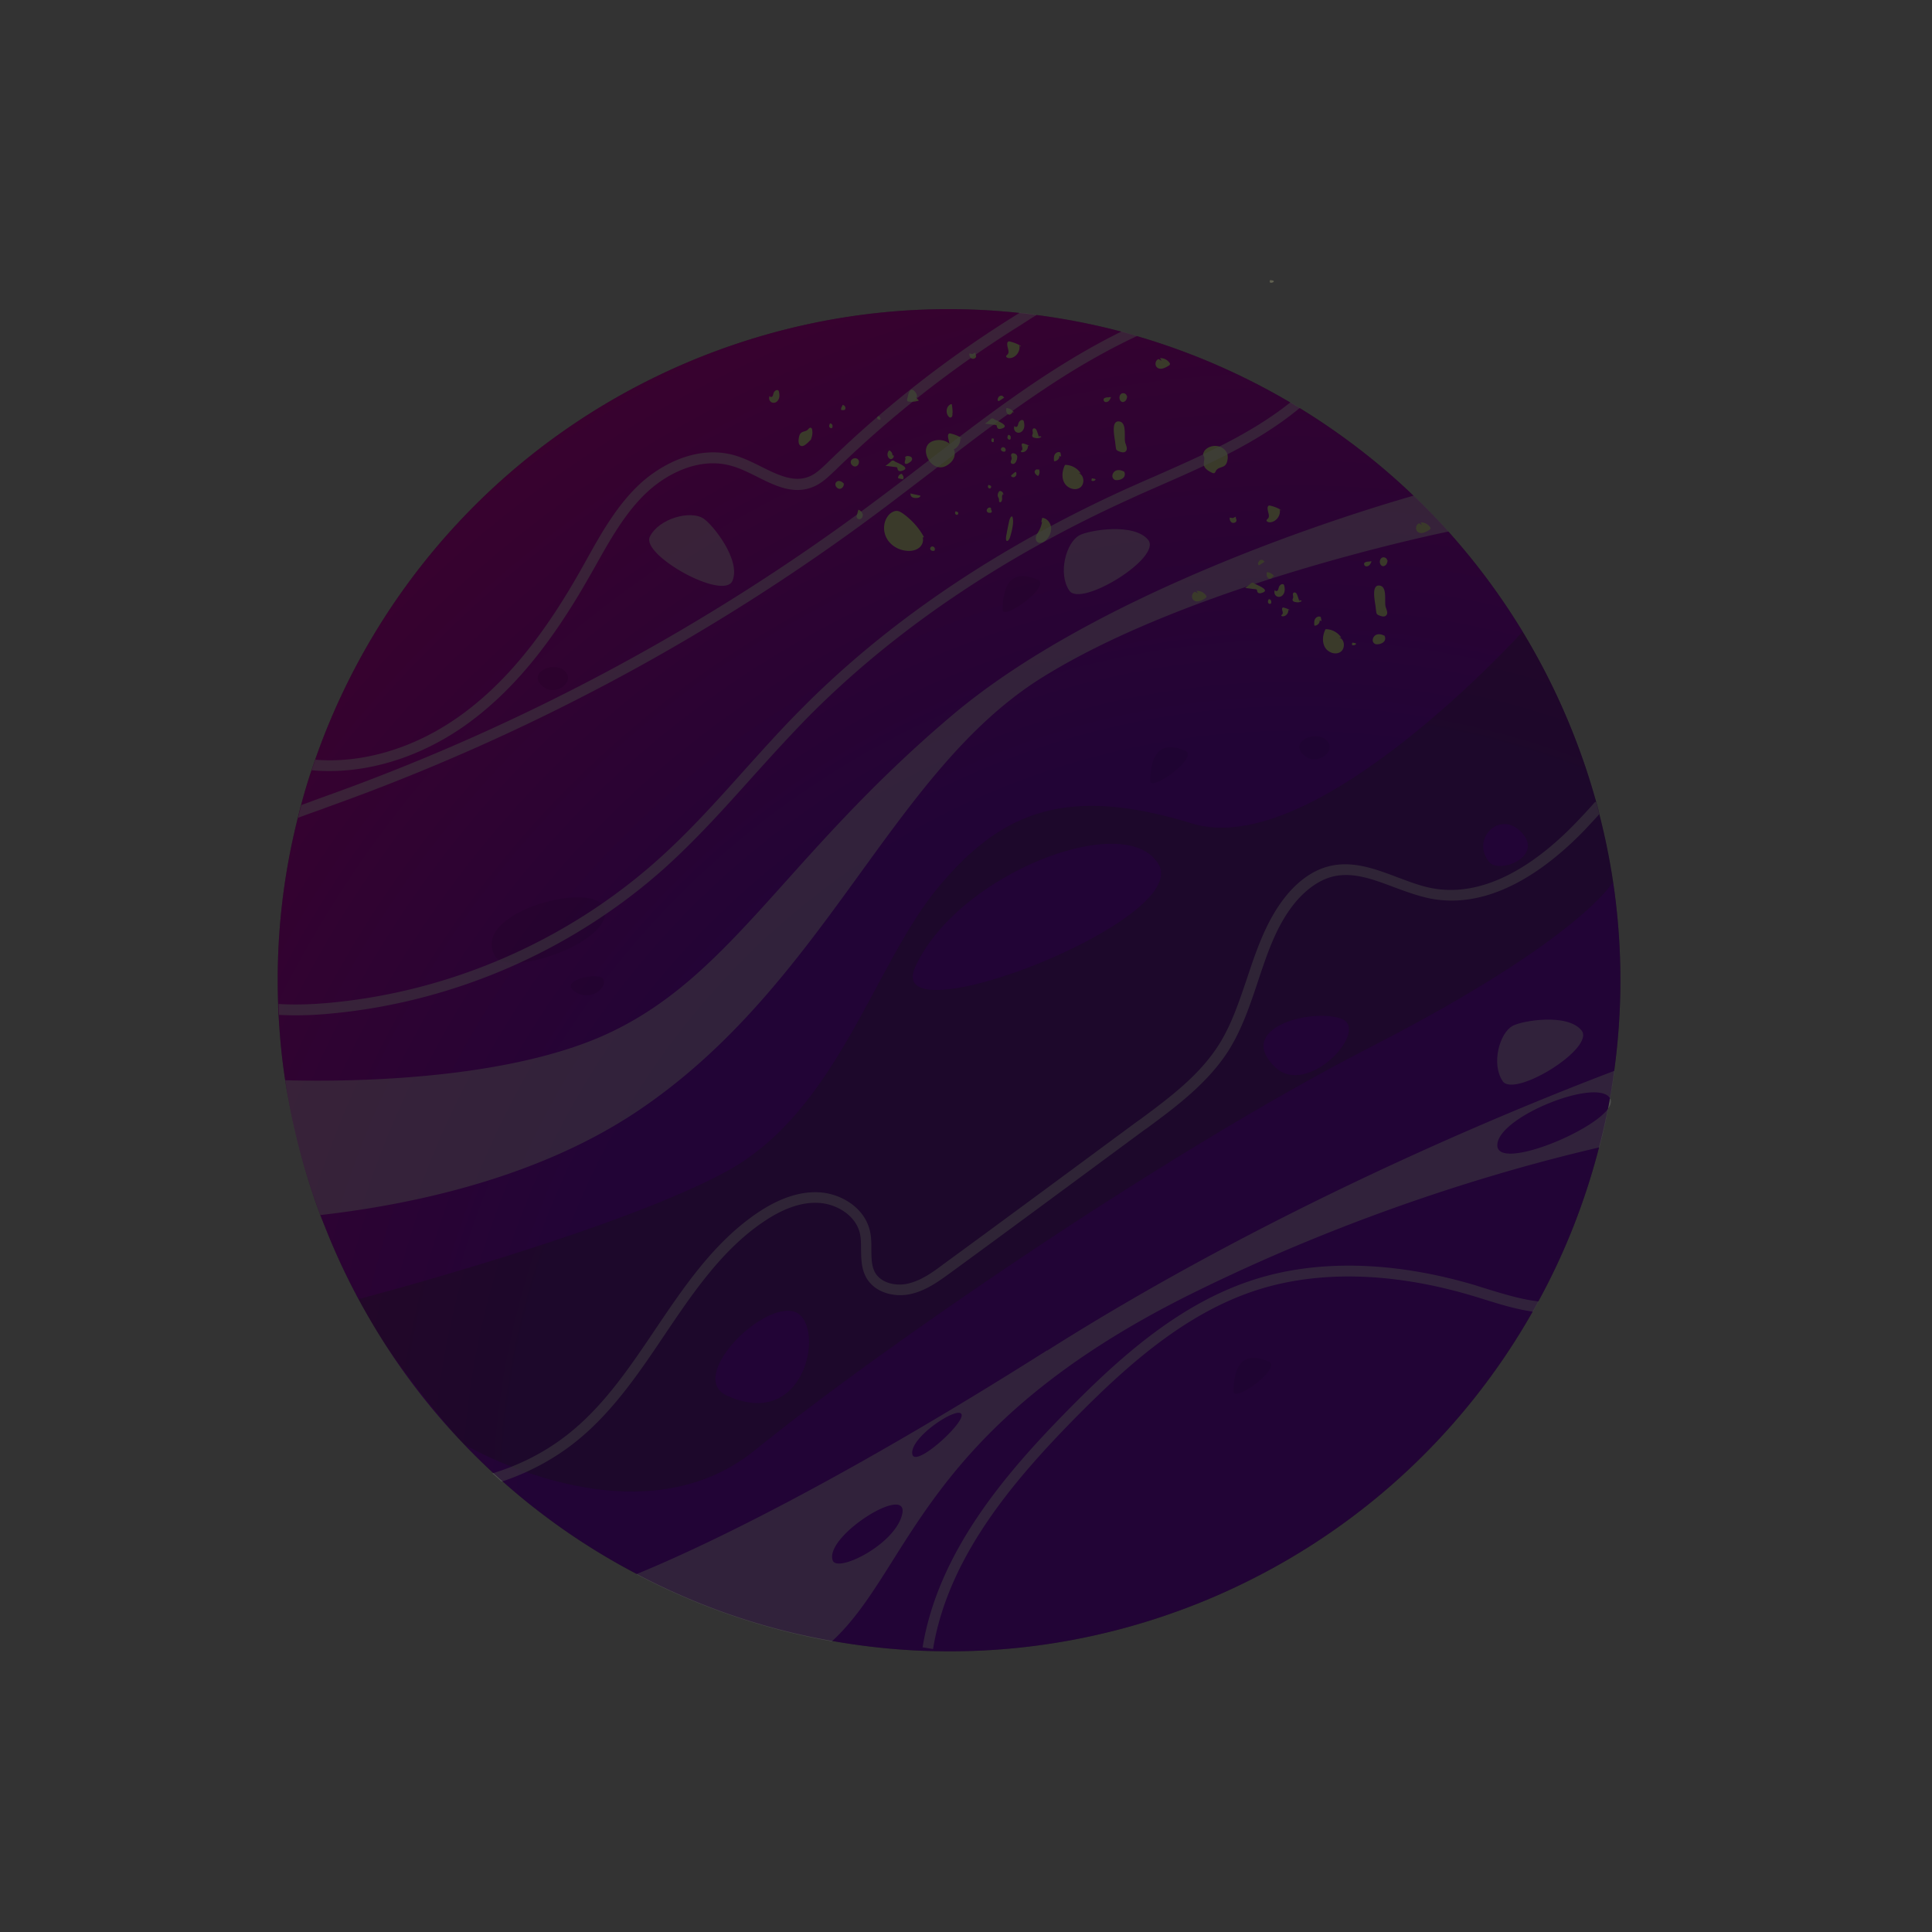 <svg xmlns="http://www.w3.org/2000/svg" width="308" height="308" fill="none"><rect width="100%" height="100%" fill="#333333" stroke="none"/><path fill="#000" d="M230.904 84.744a107.2 107.2 0 0 1 19.038 30.067 108 108 0 0 1 4.518 13.01c.192.632.384 1.311.506 1.964a106 106 0 0 1 2.38 40.856 100 100 0 0 1-2.407 12.204c-2.197 8.561-5.431 16.841-9.674 24.583-.293.55-.586 1.1-.902 1.626-11.224 19.851-28.91 36.281-51.552 45.823-19.753 8.293-40.571 10.216-60.203 6.711-10.916-1.91-21.438-5.551-31.178-10.705a105.8 105.8 0 0 1-21.362-14.771c-.5-.431-.975-.885-1.475-1.316-10.867-10.062-19.813-22.536-25.918-37.075a206 206 0 0 1-1.614-4.037c-2.651-7.085-4.462-14.287-5.6-21.495-.537-3.475-.865-6.968-1.053-10.458-.055-.582-.063-1.163-.07-1.744a105.4 105.4 0 0 1 3.16-29.677c.158-.693.338-1.362.518-2.031a85 85 0 0 1 1.653-5.509c.2-.553.378-1.129.578-1.681 9.635-27.581 30.528-51.177 59.605-63.433 17.263-7.242 35.329-9.631 52.68-7.765.904.093 1.808.187 2.71.326a106 106 0 0 1 13.522 2.65 80 80 0 0 1 2.49.715 107.3 107.3 0 0 1 24.352 10.528c.526.315 1.052.631 1.556.923 6.495 3.978 12.6 8.643 18.153 13.968a108 108 0 0 1 5.567 5.72z"/><g opacity=".25"><path fill="url(#a)" d="M230.904 84.744a107.2 107.2 0 0 1 19.038 30.067 108 108 0 0 1 4.518 13.01c.192.632.384 1.311.506 1.964a106 106 0 0 1 2.38 40.856 100 100 0 0 1-2.407 12.204c-2.197 8.561-5.431 16.841-9.674 24.583-.293.55-.586 1.1-.902 1.626-11.224 19.851-28.91 36.281-51.552 45.823-19.753 8.293-40.571 10.216-60.203 6.711-10.916-1.91-21.438-5.551-31.178-10.705a105.8 105.8 0 0 1-21.362-14.771c-.5-.431-.975-.885-1.475-1.316-10.867-10.062-19.813-22.536-25.918-37.075a206 206 0 0 1-1.614-4.037c-2.651-7.085-4.462-14.287-5.6-21.495-.537-3.475-.865-6.968-1.053-10.458-.055-.582-.063-1.163-.07-1.744a105.4 105.4 0 0 1 3.16-29.677c.158-.693.338-1.362.518-2.031a85 85 0 0 1 1.653-5.509c.2-.553.378-1.129.578-1.681 9.635-27.581 30.528-51.177 59.605-63.433 17.263-7.242 35.329-9.631 52.68-7.765.904.093 1.808.187 2.71.326a106 106 0 0 1 13.522 2.65 80 80 0 0 1 2.49.715 107.3 107.3 0 0 1 24.352 10.528c.526.315 1.052.631 1.556.923 6.495 3.978 12.6 8.643 18.153 13.968a108 108 0 0 1 5.567 5.72z"/><path fill="#414141" d="M242.738 100.684s-33.031 36.616-52.692 30.601c-19.636-6.038-30.165-2.246-40.476 10.171s-16.072 35.685-33.791 45.308-58.628 20.341-58.628 20.341c4.451 9.315 16.71 23.084 16.71 23.084s27.544 16.418 46.553.951c19.009-15.468 64.734-47.108 98.261-64.313 33.481-17.206 38.501-26.276 38.501-26.276-3.267-23.618-14.44-39.821-14.44-39.821zM115.853 222.472c-6.176-2.831 5.07-14.55 10.523-13.433 5.43 1.139 2.563 19.441-10.523 13.433m30.042-68.287c6.753-14.972 33.806-25.306 38.847-16.324s-44.072 27.897-38.847 16.324m57.408 15.96c-6.415-6.136 5.378-9.408 10.401-7.791s-5.209 12.735-10.401 7.791m34.137-32.684c-3.087-3.681 1.708-8.505 5.186-4.698 3.478 3.854-3.607 6.551-5.186 4.698" opacity=".3" style="mix-blend-mode:multiply"/><path fill="#fff" d="M230.909 84.74s-40.775 8.237-64.886 23.339c-24.134 15.125-34.421 49.032-64.515 69.137-15.579 10.399-35.182 14.746-50.42 16.488a107 107 0 0 1-5.6-21.494c9.216.262 33.936.159 50.36-6.966 20.489-8.947 28.842-28.291 55.895-51.17 23.158-19.587 62.739-31.943 73.599-35.053a108 108 0 0 1 5.567 5.72M143.842 241.321c-1.009 4.852-10.375 9.488-11.089 7.448-1.387-3.845 12.097-12.301 11.089-7.448m1.594-9.53c-.42-2.636 7.262-7.711 7.853-6.325.569 1.363-7.497 8.704-7.853 6.325m93.269-49.156c-.162-4.511 15.941-10.924 17.967-7.549 2.027 3.374-17.829 12.082-17.967 7.549m-71.77 32.638c-34.743 21.982-56.186 31.881-65.484 35.682a106.5 106.5 0 0 0 31.177 10.704c12.614-11.613 14.217-34.06 57.401-55.452 26.004-12.869 49.973-19.822 64.93-23.29 1.056-3.992 1.836-8.084 2.407-12.204-17.174 6.524-54.768 22.021-90.433 44.607z" opacity=".51" style="mix-blend-mode:soft-light"/><path fill="#190024" d="M78.963 152.473c2.073 3.376 18.361-2.126 17.475-7.353-.863-5.249-21.846.317-17.475 7.353M91.594 158.052c2.602 1.787 5.22-.654 4.603-1.925-.64-1.294-7.205.139-4.603 1.925M183.374 124.44c.114-6.176 3.262-5.723 5.583-4.757 2.297.989-5.609 6.685-5.583 4.757M159.828 97.16c.114-6.176 3.261-5.723 5.583-4.756 2.297.988-5.61 6.684-5.583 4.757M196.647 221.798c.114-6.177 3.262-5.723 5.583-4.757 2.297.989-5.609 6.684-5.583 4.757M208.298 120.702c1.919 1.257 5.001-1.125 3.069-2.778s-6.312.649-3.069 2.778M86.877 109.679c1.918 1.258 5-1.125 3.068-2.778s-6.312.65-3.068 2.778" opacity=".1" style="mix-blend-mode:multiply"/><path fill="#fff" d="M241.182 163.527c1.531-.82 8.718-2.028 10.946.748 2.25 2.8-10.711 10.804-12.569 8.084-1.857-2.72-.52-7.703 1.623-8.832M172.098 85.33c1.531-.82 8.718-2.028 10.946.748 2.25 2.8-10.711 10.804-12.569 8.084-1.857-2.72-.52-7.703 1.623-8.832M112.112 82.64c1.485.945 6.032 6.592 4.668 9.925-1.341 3.31-14.647-4.073-13.177-7.009s6.452-4.223 8.509-2.915" opacity=".51" style="mix-blend-mode:soft-light"/><g fill="#E9E9A8" style="mix-blend-mode:soft-light"><path d="M147.319 85.669c-.82-1.531-1.994-2.816-3.409-3.829-.228-.145-.479-.314-.757-.368-.508-.106-1.074.205-1.432.59-.885.976-1.017 2.506-.397 3.684.597 1.154 1.831 1.929 3.175 2.057.718.088 1.489-.055 2.034-.482.569-.45.824-1.326.422-1.94-.231-.053-.448.243-.337.455l.632-.192zM172.284 75.46c-.513-.827-1.521-1.364-2.498-1.343-.44.872-.585 1.96-.119 2.831.465.872 1.684 1.345 2.511.786.804-.537.682-2.097-.288-2.308zM164.074 71.073a3.3 3.3 0 0 0-.943-.373q-.033-.036-.139-.004l-.095.09c-.101.323.259.75-.003 1l-.143.135c-.026.115.112.165.205.168.533.037 1.013-.555.887-1.069l.113.12.024-.023zM153.288 69.81a5.8 5.8 0 0 0-1.748-.696.4.4 0 0 0-.232-.006c-.047.045-.119.113-.144.182-.179.623.451 1.429.021 1.882-.095.09-.19.181-.215.25-.052.185.201.308.409.336 1.02.073 1.909-1.042 1.679-2.047l.204.214.05-.138zM162.728 55.142a5.8 5.8 0 0 0-1.748-.696.4.4 0 0 0-.232-.006c-.047.045-.119.113-.144.182-.179.623.451 1.429.021 1.882-.095.09-.191.181-.216.25-.051.185.202.308.41.336 1.02.073 1.909-1.042 1.679-2.047l.204.214.05-.138zM161.588 65.687c-.269-.378-.68-.621-1.145-.633-.028.208-.057.416.007.627.064.21.223.377.407.429.279.007.494-.243.64-.472.021.07.043.14.04.234l.026-.116zM158.499 66.81s-.229-.145-.369-.103c-.117.02-.212.111-.307.202a5.4 5.4 0 0 1-.806.63c.556.06 1.134.145 1.69.206.023.023.093.002.116.026.136.096.085.28.174.422.111.212.39.22.6.155 1.591-.423-.503-1.198-1.122-1.516zM142.644 73.532s-.229-.146-.369-.103c-.117.02-.212.11-.308.201a5.3 5.3 0 0 1-.806.63c.556.06 1.135.145 1.691.206.022.024.093.003.115.026.137.097.086.281.175.423.111.212.389.22.6.155 1.591-.423-.503-1.198-1.122-1.516zM155.026 56.432l-.486-.083c-.055.324.097.723.42.825.323.1.724-.144.639-.472-.041-.187-.196-.493-.009-.534zM136.79 73.247c.316.334.09 1.001-.354 1.106s-.919-.395-.792-.834c.128-.438.76-.63 1.123-.296l.045.048zM144.454 72.718c.373-.037.86-.001.943.373.084.327-.294.596-.624.773-.118.067-.329.131-.443.059-.296-.217.206-.785-.066-1.024.026-.116.21-.064.208.028l-.042-.187zM179.487 75.369c-.434-.313-1.008-.537-1.524-.365s-.836.884-.475 1.312c.113.12.25.216.389.22l.278.006c.373-.036.748-.166.987-.439.24-.272.253-.783-.043-1zM191.979 71.977s-.193.274-.174.437.109.305.152.445c.107.352-.066.742-.053 1.138.029.65.692 1.063 1.289 1.357.138.05.299.124.417.057.071-.067.166-.158.192-.273.321-.712 1.176-.528 1.584-1.051.336-.41.454-1.382.211-1.877-.683-1.434-2.796-1.466-3.64-.256zM165.631 69.504s.277.053.391.126c-.262.249-.657.262-1.003.183-.209-.028-.416-.103-.457-.29-.043-.14.053-.278.08-.393.053-.278-.147-.631.066-.788.12-.113.327-.038.417.057.113.119.156.26.221.424.109.305.216.656.324.96l-.017-.255zM165.489 74.892c-.203-.214-.583.101-.544.38.039.28.313.474.542.619a.98.98 0 0 0 .121-1.112zM161.976 72.43s-.229-.145-.391-.172c-.139-.004-.302.015-.352.153-.122.206.058.443.052.675s-.22.436-.133.67c.064.211.388.266.577.132.189-.135.288-.364.363-.572.051-.184.104-.415.062-.602s-.222-.377-.432-.36l.278.054zM160.326 71.597s.039.28-.079.346c-.095.09-.257.063-.373.037-.069-.025-.138-.05-.206-.122-.135-.142-.129-.375.036-.487.143-.135.374-.083.51.06s.083.374-.013.51l.195-.366zM149.046 87.423s.04.28-.078.346a.53.53 0 0 1-.373.037.5.5 0 0 1-.206-.121c-.135-.143-.129-.376.036-.487.143-.136.374-.084.51.06.135.142.083.373-.014.51l.196-.367zM161.064 69.946c.192-.228-.007-.628-.309-.612-.096.09-.147.275-.15.414a.344.344 0 0 0 .27.332c.162.027.304-.108.262-.249l-.05.138zM132.65 68.12c.192-.227-.007-.627-.309-.612-.095.09-.146.275-.15.415a.344.344 0 0 0 .27.332c.162.027.305-.108.262-.249l-.05.138zM137.522 81.974a1.05 1.05 0 0 0-.679-.715c-.076.254-.154.554-.23.807-.05.138-.076.254-.033.394.063.257.384.405.644.25.235-.134.336-.41.319-.666l.048-.045zM145.183 78.684l1.525.319c.063.257-.312.386-.544.38-.256.017-.535.01-.764-.136-.228-.145-.335-.496-.145-.677l-.026.115zM179.616 63.2c.056-.37-.471-.639-.801-.462-.33.178-.434.64-.281.992a.56.56 0 0 0 .317.333c.229.1.489-.057.657-.261.121-.206.175-.484.204-.692zM142.273 72.616c.033-.348-.214-.703-.512-.827a.94.94 0 0 0-.273.667c-.009.325.214.702.515.733s.638-.424.388-.64l-.095.09zM143.912 75.769c.159.166.174.469.03.65-.254-.075-.508-.105-.762-.182-.061-.35.274-.713.622-.68l.088.188zM177.735 70.149c.06.396.095.815.155 1.212.02.117.04.233.084.327.09.096.158.167.296.217.391.173.921.35 1.208.031.333-.316.069-.88-.082-1.326-.257-.843.315-3.198-.934-3.416-1.342-.22-.824 2.232-.728 3.001zM176.822 63.317s.209-.018.302-.015c-.099.23-.197.46-.364.617-.167.159-.448.245-.654.123s-.243-.494-.008-.581c.212-.11.468-.127.7-.121zM161.951 75.263c.135.143.105.398.008.581-.121.16-.31.294-.517.22-.139-.004-.275-.147-.249-.263l.119-.113c.191-.18.38-.315.593-.472l.091.095zM159.998 78.7c-.234.088-.265.389-.249.645s.01.534-.18.669a.18.18 0 0 1-.187.041c-.16-.073-.108-.304-.127-.468.004-.139-.109-.258-.152-.398-.108-.305-.006-.674.232-.9.187-.042.37.056.484.175s.107.351.033.512l.17-.298zM157.871 77.416s-.161-.074-.252-.123c-.119.113-.171.298-.081.44.089.141.273.192.392.08.119-.114.102-.323-.013-.396zM152.631 81.62s-.161-.074-.253-.123c-.119.113-.17.297-.081.44.09.14.274.192.393.08.119-.114.101-.323-.013-.396zM161.788 67.99c.135.144.37.057.444-.104.074-.16.102-.369.176-.53a.82.82 0 0 1 .405-.384c.117-.02.233-.04.324.055.045.048.066.118.088.188.083.374.12.747-.005 1.092s-.412.663-.808.676a.68.68 0 0 1-.641-.342.77.77 0 0 1-.027-.744l.045.047zM122.741 63.218c.135.143.37.056.444-.105.074-.16.102-.369.176-.53a.82.82 0 0 1 .405-.384c.117-.02.233-.04.324.055.045.048.066.118.088.188.083.374.12.747-.005 1.092s-.412.663-.808.676a.68.68 0 0 1-.641-.342.77.77 0 0 1-.027-.744l.045.047zM160.003 63.345c-.064-.211-.363-.335-.575-.224-.234.086-.333.316-.386.547-.002.093.018.21.11.258.069.026.117-.02.211-.064.259-.156.472-.313.732-.469l-.045-.047zM129.164 70.208a2.4 2.4 0 0 0 .301-1.735c-.02-.117-.064-.21-.156-.26-.206-.121-.399.153-.566.311-.285.271-.772.236-1.058.507-.238.226-.293.55-.348.874-.059.463-.052 1.09.41 1.195.231.053.467-.08.656-.215a4.7 4.7 0 0 0 1.051-1.088l-.267.434zM146.035 63.426c.307-.201.087-.672-.138-.956-.158-.167-.339-.357-.548-.34-.303.016-.429.407-.529.684-.054.277-.13.53-.183.762-.026.115-.052.23.015.348.067.072.183.098.276.1.509.06 1.045.004 1.561-.168l-.453-.477z"/><path d="M150.847 74.257c2.851-1.576.726-4.72-1.941-4-2.808.763-.534 5.352 1.941 4M168.872 72.632c.104.444-.373.943-.836.884-.037-.373-.05-.768.12-1.065.194-.32.641-.518.914-.279.017.21.082.42.099.63l-.321-.148zM166.674 83.005s-.346-.078-.508-.106c-.062.603-.241 1.225-.556 1.751-.147.275-.316.526-.44.825-.077.3-.063.65.14.864.407.428 1.112.121 1.518-.31.502-.52.823-1.28.726-2.002-.097-.723-.66-1.41-1.402-1.477l-.157.693.681-.284zM161.435 82.5c-.041-.233-.204-.214-.349.014-.122.206-.199.506-.253.784a48 48 0 0 0-.374 1.895c-.079.346-.136.763-.025.975.111.166.277.054.422-.175.146-.228.223-.528.3-.828.282-.992.5-2.24.213-2.83l-.289.412.309-.294zM158.094 81.415s.065.211-.053.278c-.072.067-.211.064-.304.061-.093-.002-.186-.004-.254-.076-.16-.074-.224-.284-.151-.445.074-.16.217-.296.38-.315.071-.022.186.004.231.052.068.072.089.142.041.233l.088.188zM151.859 65.87a7.4 7.4 0 0 0-.126-1.421.4.4 0 0 0-.351.107c-.568.403-.616 1.355-.141 1.855.068.071.158.166.275.146.139.004.258-.11.286-.271a.64.64 0 0 0 .011-.418zM158.436 69.95s-.185-.052-.276-.1c-.051.138-.147.275-.105.461.042.14.248.262.345.125.047-.045.026-.115.027-.161.005-.186.033-.348.061-.556l-.054.277zM134.578 77.16c-.159-.167-.34-.358-.593-.434a.575.575 0 0 0-.678.145c-.095.09-.121.206-.125.346-.009.37.354.706.679.714.348-.014.683-.377.646-.75zM134.346 64.562c.348.032.568.502.328.775a1.2 1.2 0 0 1-.581.008.9.9 0 0 1 .179-.622l.051-.185zM140.245 66.48c-.041-.234-.44-.082-.399.152.018.21.294.31.503.291a.51.51 0 0 0-.172-.515zM174.553 76.34l-.486-.083s-.076.253-.056.37c.206.122.534.037.655-.169l-.09-.095zM202.978 44.73l-.485-.081a.52.52 0 0 0-.056.37c.206.121.533.037.654-.17l-.09-.094zM184.932 57.11c.582-.054 1.178.24 1.514.736.045.048.09.096.064.211-.002.093-.097.184-.215.25-.543.335-1.273.71-1.797.302-.456-.337-.341-1.17.198-1.365.161.074.32.194.481.268zM213.816 101.649c-.513-.826-1.521-1.363-2.497-1.342-.441.871-.586 1.959-.12 2.831s1.684 1.344 2.512.785c.803-.537.681-2.096-.289-2.307zM205.586 97.236a3.3 3.3 0 0 0-.943-.373q-.034-.036-.139-.004l-.095.09c-.101.323.259.751-.003 1l-.143.135c-.026.116.136.143.205.168.533.037 1.013-.554.887-1.069l.113.12.024-.023zM204.237 81.307a5.8 5.8 0 0 0-1.747-.696.4.4 0 0 0-.233-.006c-.047.045-.119.113-.144.182-.178.623.451 1.429.021 1.882-.095.09-.19.181-.215.25-.052.185.201.308.409.336 1.02.073 1.909-1.042 1.679-2.047l.252.17.002-.094zM203.106 91.846a1.45 1.45 0 0 0-1.145-.634c-.029.208-.057.416.007.627.064.21.222.378.407.429.278.007.494-.243.639-.471.022.07.043.14.041.233l.05-.138zM199.978 93.004s-.229-.146-.369-.103c-.117.02-.212.11-.307.201a5.4 5.4 0 0 1-.806.63c.556.06 1.134.145 1.69.206.023.024.093.003.116.027.136.096.085.28.174.422.111.212.39.22.6.155 1.591-.423-.503-1.198-1.122-1.516zM196.535 82.597l-.486-.082c-.055.323.098.722.42.823.323.102.724-.143.64-.47-.042-.188-.197-.494-.01-.535zM220.994 101.536c-.434-.313-1.009-.537-1.524-.364-.516.172-.836.884-.476 1.312.113.119.25.215.39.219l.278.007c.373-.037.748-.167.987-.439.24-.273.253-.783-.043-1zM207.141 95.669s.277.053.391.126c-.262.249-.657.262-1.003.183-.209-.028-.416-.103-.458-.29-.042-.14.054-.278.08-.393.054-.278-.146-.631.067-.788.119-.113.326-.038.417.057s.156.26.221.424c.108.305.216.656.324.96l-.017-.255zM202.593 96.137c.192-.228-.007-.628-.309-.613-.095.09-.147.275-.15.415a.344.344 0 0 0 .27.332c.162.027.305-.108.262-.249l-.05.138zM221.126 89.366c.056-.37-.472-.64-.801-.463-.33.178-.435.64-.282.992a.56.56 0 0 0 .317.334c.23.098.489-.058.657-.262.122-.206.175-.484.204-.692zM219.244 96.314c.06.396.095.816.155 1.212.02.117.04.233.084.327.091.096.159.167.297.217.39.173.92.35 1.207.031.333-.316.069-.88-.082-1.326-.257-.843.315-3.198-.934-3.416-1.341-.22-.824 2.232-.728 3.001zM218.354 89.505s.209-.018.302-.015c-.099.23-.198.46-.364.618-.167.158-.448.243-.654.122s-.243-.494-.008-.581c.212-.11.468-.127.7-.121zM203.297 94.156c.136.143.371.056.444-.104s.103-.37.177-.53a.8.8 0 0 1 .405-.384c.116-.02.233-.04.323.054.046.048.067.118.089.189.083.373.12.746-.006 1.091-.125.346-.412.663-.807.676a.68.68 0 0 1-.642-.341.77.77 0 0 1-.027-.745l.046.048zM201.513 89.51c-.064-.21-.363-.335-.575-.224-.212.11-.333.317-.386.547-.002.093.018.21.11.259.069.025.116-.02.21-.064.26-.156.473-.313.733-.47l-.046-.047zM210.373 98.85c.104.444-.373.942-.836.884-.037-.373-.05-.768.12-1.065.194-.32.641-.518.914-.279.017.21.082.42.099.63l-.321-.148zM216.086 102.529l-.485-.082a.52.52 0 0 0-.056.37c.205.122.533.037.654-.169l-.09-.095zM226.465 83.3c.582-.054 1.179.24 1.514.736.045.048.091.096.064.211-.002.093-.097.183-.215.25-.543.335-1.273.71-1.797.302-.456-.337-.341-1.17.198-1.366.161.074.32.195.481.269zM190.75 94.203c.582-.055 1.179.24 1.514.736.046.048.091.096.065.211-.003.093-.098.183-.216.25-.543.334-1.273.71-1.797.302-.456-.337-.341-1.17.198-1.366.161.074.321.195.481.268z"/></g><g fill="#fff" opacity=".51" style="mix-blend-mode:soft-light"><path d="M51.611 128.897c-1.36.476-2.743.974-4.08 1.474.157-.693.337-1.362.517-2.031.984-.346 1.97-.739 2.955-1.085l2.158-.781a333.9 333.9 0 0 0 85.709-46.1c2.866-2.132 5.71-4.288 8.555-6.491 6.85-5.282 13.938-10.744 21.4-15.429 3.377-2.12 6.678-3.985 9.949-5.596.853.231 1.661.461 2.49.715-3.762 1.76-7.604 3.868-11.547 6.345-7.393 4.663-14.455 10.056-21.259 15.339-2.868 2.179-5.689 4.36-8.579 6.515-26.318 19.598-55.319 35.178-86.157 46.343l-2.157.781zM207.193 65.05c-6.529 5.43-14.472 8.941-22.18 12.319-1.527.68-3.078 1.337-4.583 2.042-20.662 9.337-38.09 21.175-51.857 35.152-2.983 3.059-5.9 6.282-8.723 9.415-4.354 4.858-8.851 9.853-13.775 14.302-14.746 13.231-33.708 21.498-53.408 23.31a56 56 0 0 1-8.183.206c-.055-.582-.063-1.163-.07-1.744 2.458.157 5.154.087 8.112-.184 19.327-1.776 37.96-9.912 52.421-22.872 4.875-4.357 9.348-9.329 13.655-14.142 2.822-3.133 5.741-6.403 8.771-9.461 13.886-14.136 31.526-26.084 52.354-35.534 1.528-.68 3.055-1.361 4.629-2.04 7.403-3.27 15.04-6.627 21.35-11.667.526.316 1.052.632 1.556.923z"/></g><path fill="#fff" d="M254.437 127.843c.192.632.384 1.311.506 1.965-.765.863-1.554 1.702-2.342 2.541-5.801 6.006-14.734 12.767-24.513 10.91-2.011-.4-3.967-1.125-5.853-1.824-3.382-1.272-6.557-2.47-9.76-1.693-2.596.653-4.619 2.529-5.865 3.983-3.02 3.592-4.506 8.037-6.068 12.736-1.259 3.777-2.569 7.693-4.748 11.121-3.292 5.118-8.385 8.912-12.885 12.234l-.521.358c-10.279 7.586-20.535 15.196-30.859 22.734-1.847 1.346-3.955 2.894-6.454 3.41-2.382.496-5.595-.122-7.015-2.714-.753-1.413-.761-2.9-.793-4.365.001-.906.001-1.812-.187-2.63-.69-2.968-3.897-4.724-6.588-4.84-2.645-.161-5.575.855-8.696 2.957-6.667 4.474-11.33 11.392-15.847 18.082-3.939 5.868-8.022 11.919-13.555 16.538-3.609 3.019-7.874 5.348-12.42 6.856-.5-.431-.976-.885-1.476-1.316 4.683-1.412 9.087-3.737 12.792-6.847 5.318-4.415 9.33-10.398 13.22-16.175 4.59-6.803 9.349-13.859 16.277-18.534 3.452-2.327 6.732-3.403 9.725-3.256 3.411.158 7.304 2.35 8.18 6.182.23 1.005.227 2.004.224 3.003.013 1.301.027 2.556.559 3.545.93 1.744 3.31 2.247 5.156 1.853 2.149-.455 4.09-1.845 5.748-3.103 10.324-7.538 20.581-15.148 30.86-22.734l.52-.358c4.595-3.412 9.356-6.936 12.479-11.803 2.082-3.245 3.319-7.046 4.576-10.731 1.537-4.629 3.172-9.442 6.361-13.286 2.014-2.41 4.331-3.976 6.762-4.563 3.717-.903 7.307.444 10.758 1.742 1.817.674 3.703 1.42 5.576 1.771 9.015 1.72 17.476-4.728 22.943-10.417a101 101 0 0 0 3.06-3.313zM245.265 207.473c-.293.55-.586 1.1-.901 1.626-2.662-.371-5.29-1.183-7.802-1.968-.645-.202-1.29-.405-1.913-.584-12.679-3.766-24.589-4.052-34.476-.823-11.364 3.724-20.617 12.057-28.92 20.483-9.783 9.969-20.109 22.083-22.509 36.68l-1.665-.276c2.481-15.082 13.001-27.47 22.975-37.619 8.446-8.609 17.889-17.076 29.603-20.908 10.192-3.337 22.498-3.064 35.5.804l1.936.608c2.673.812 5.439 1.674 8.219 1.978zM165.245 50.216c-.827.513-1.677 1.049-2.457 1.563a175 175 0 0 0-29.616 23.184c-1.096 1.04-2.169 2.104-3.577 2.671-3.1 1.267-6.082-.204-8.971-1.672-1.261-.614-2.569-1.275-3.814-1.633-5.301-1.624-10.719 1.256-14.008 4.47-3.265 3.19-5.58 7.335-7.82 11.32l-1.12 1.968c-6.255 11.012-12.56 18.539-19.895 23.692-7.571 5.286-16.277 7.755-24.273 7.014.2-.553.378-1.129.578-1.681 7.465.611 15.587-1.757 22.685-6.73 7.123-4.996 13.283-12.34 19.418-23.146l1.095-1.947c2.29-4.122 4.678-8.38 8.134-11.753 3.622-3.53 9.699-6.718 15.691-4.89 1.406.431 2.76 1.094 4.067 1.755 2.66 1.323 5.184 2.55 7.578 1.59 1.103-.413 2.057-1.364 2.986-2.246a176.3 176.3 0 0 1 29.948-23.454c.236-.133.449-.29.685-.423.904.093 1.807.186 2.71.326z" opacity=".51" style="mix-blend-mode:soft-light"/></g><defs><radialGradient id="a" cx="0" cy="0" r="1" gradientTransform="rotate(-43.516 405.54 -137.43)scale(209.11)" gradientUnits="userSpaceOnUse"><stop offset=".59" stop-color="#880FD8"/><stop offset="1" stop-color="#DF07B9"/></radialGradient></defs></svg>